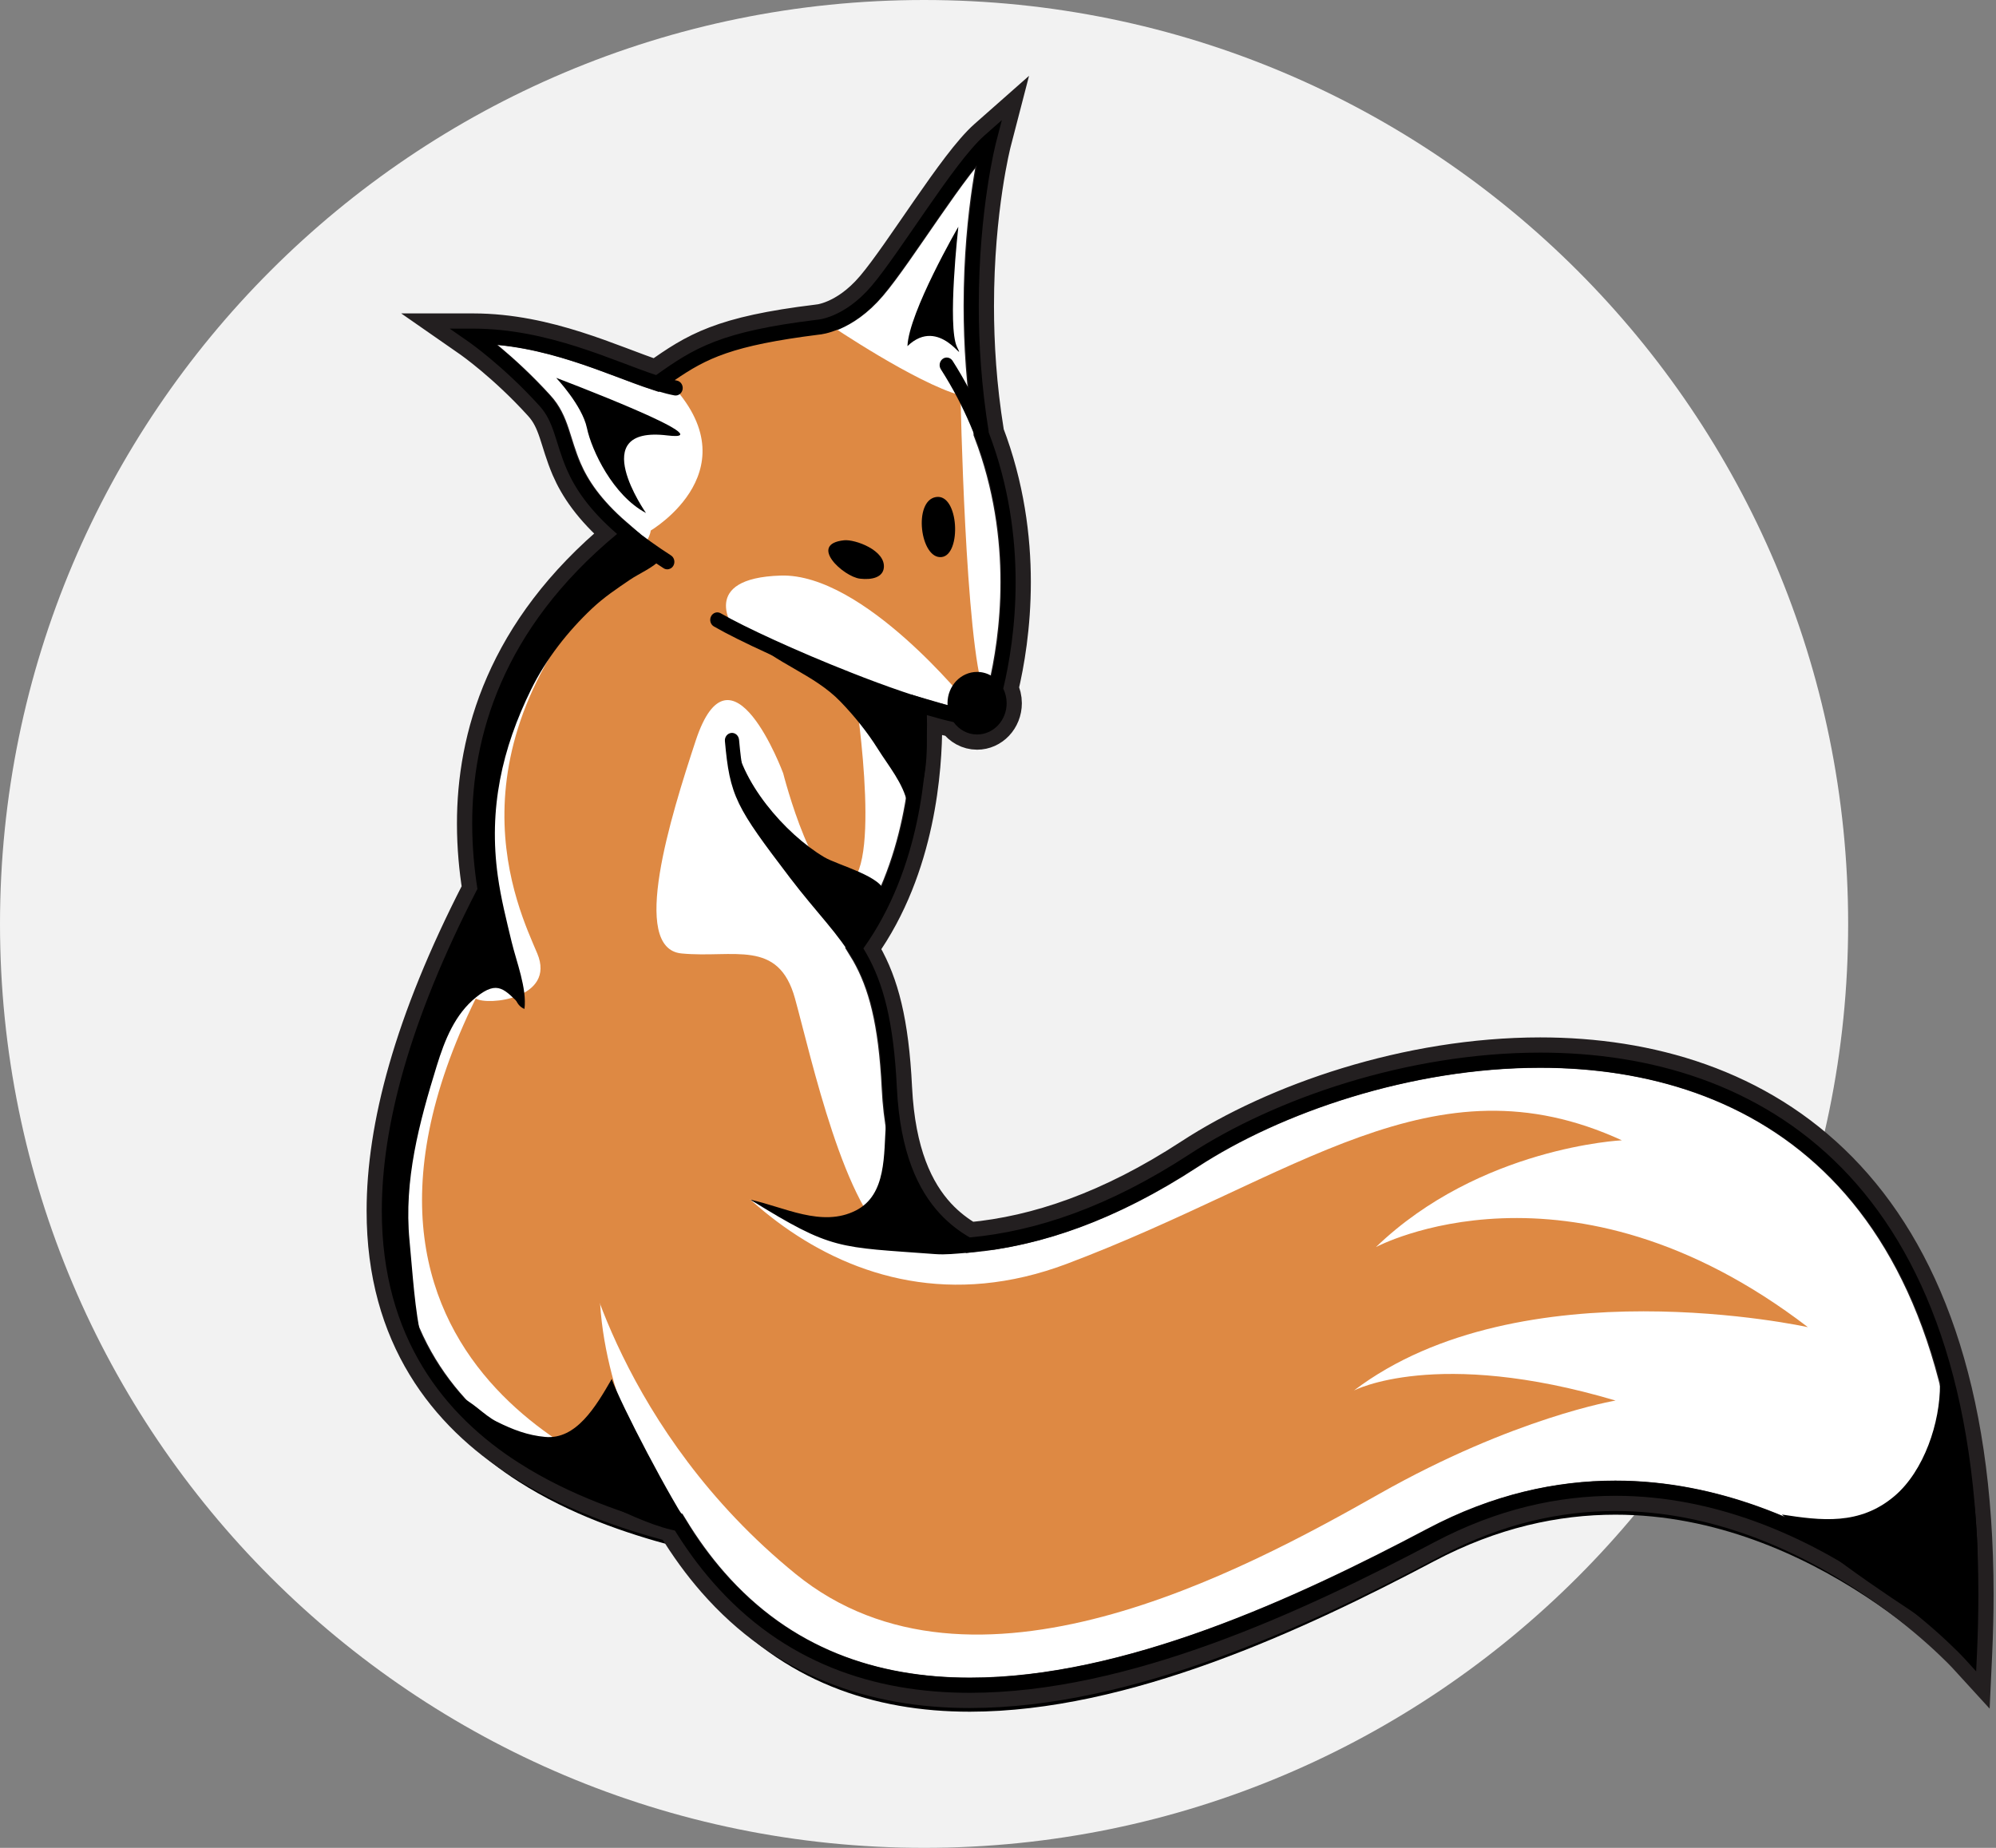 <?xml version="1.0" encoding="UTF-8"?>
<svg width="54px" height="50px" viewBox="0 0 54 50" version="1.1" xmlns="http://www.w3.org/2000/svg" xmlns:xlink="http://www.w3.org/1999/xlink">
    <rect x="0" y="0" width="54" height="50" fill="#808080" stroke="none"/>
    <!-- Generator: Sketch 57.1 (83088) - https://sketch.com -->
    <title>fox-interactive-design-logo</title>
    <desc>Created with Sketch.</desc>
    <g id="Homepage" stroke="none" stroke-width="1" fill="none" fill-rule="evenodd">
        <g id="FID---Homepage" transform="translate(-161, -15)">
            <g id="top-nav">
                <g id="fox-interactive-design-logo" transform="translate(161, 15)">
                    <path d="M50,25 C50,38.807 38.807,50 25,50 C11.193,50 0,38.807 0,25 C0,11.193 11.193,0 25,0 C38.807,0 50,11.193 50,25" id="Fill-1" fill="#F2F2F2"></path>
                    <g id="Group" transform="translate(10.33, 3.25)">
                        <path d="M1.81636387e-05,30.021 C-0.004,33.459 1.706,35.567 3.711,36.846 C5.1,37.734 6.633,38.246 7.868,38.575 C8.204,39.129 8.566,39.626 8.951,40.067 C10.856,42.25 13.309,43.066 15.902,43.066 L15.912,43.066 C20.199,43.063 24.904,40.879 28.474,38.991 C30.186,38.086 31.834,37.735 33.37,37.735 C36.083,37.734 38.449,38.835 40.137,39.941 C40.981,40.494 41.655,41.047 42.117,41.461 C42.348,41.669 42.525,41.841 42.645,41.961 C42.765,42.08 42.824,42.146 42.825,42.146 L43.133,42.485 L43.155,42.015 C43.18,41.46 43.193,40.921 43.193,40.4 C43.194,34.81 41.726,31.133 39.494,28.861 C37.262,26.59 34.292,25.743 31.338,25.743 C27.742,25.745 24.157,26.99 21.854,28.491 C19.675,29.914 17.708,30.577 15.905,30.744 C15.628,30.582 15.354,30.377 15.101,30.105 L1.81636387e-05,30.021 Z" id="Fill-3" fill="#000000"></path>
                        <path d="M39.494,28.35 C37.262,26.079 34.292,25.232 31.338,25.232 C27.742,25.234 24.157,26.478 21.854,27.98 C19.675,29.403 17.707,30.066 15.905,30.233 C15.628,30.071 15.354,29.866 15.101,29.594 C14.511,28.956 14.022,27.944 13.934,26.185 C13.846,24.376 13.564,23.354 13.109,22.55 C13.083,22.503 13.056,22.458 13.028,22.413 C14.588,20.229 14.747,17.509 14.749,16.361 C14.749,16.261 14.748,16.174 14.746,16.099 C15.005,16.176 15.247,16.24 15.468,16.289 C15.614,16.492 15.845,16.624 16.104,16.624 C16.546,16.624 16.904,16.245 16.904,15.777 C16.904,15.635 16.87,15.502 16.812,15.384 C16.971,14.716 17.147,13.705 17.147,12.5 C17.147,11.293 16.969,9.89 16.418,8.449 C16.418,8.436 16.418,8.424 16.416,8.411 C16.22,7.196 16.15,6.051 16.15,5.03 C16.15,3.719 16.266,2.615 16.382,1.84 C16.44,1.452 16.498,1.147 16.541,0.939 C16.585,0.731 16.612,0.625 16.612,0.625 L16.774,4.58333352e-06 L16.304,0.415 C15.876,0.796 15.319,1.577 14.754,2.39 C14.192,3.2 13.63,4.04 13.247,4.489 C12.872,4.93 12.502,5.157 12.228,5.275 C12.092,5.334 11.979,5.365 11.903,5.382 C11.865,5.39 11.835,5.395 11.817,5.397 C11.798,5.4 11.795,5.399 11.795,5.4 L11.789,5.4 L11.783,5.401 C9.166,5.718 8.458,6.163 7.421,6.899 C6.26,6.518 4.5,5.644 2.477,5.642 L1.836,5.642 L2.372,6.015 C2.372,6.016 2.597,6.172 2.948,6.466 C3.299,6.76 3.773,7.189 4.258,7.724 C4.669,8.169 4.682,8.696 5.001,9.445 C5.224,9.959 5.601,10.536 6.364,11.198 C3.227,13.796 2.441,16.725 2.444,19.041 C2.444,19.682 2.503,20.277 2.587,20.807 C2.581,20.816 2.574,20.824 2.569,20.833 C0.734,24.405 2.07583053e-05,27.24 2.07583053e-05,29.509 C-0.005,32.948 1.705,35.056 3.711,36.335 C5.1,37.223 6.633,37.735 7.867,38.064 C8.204,38.619 8.566,39.115 8.951,39.556 C10.856,41.739 13.309,42.555 15.902,42.555 L15.912,42.555 C20.199,42.553 24.904,40.368 28.474,38.48 C30.186,37.575 31.834,37.224 33.37,37.224 C36.083,37.223 38.449,38.324 40.137,39.43 C40.981,39.983 41.655,40.536 42.117,40.95 C42.348,41.158 42.525,41.33 42.645,41.449 C42.765,41.569 42.824,41.636 42.824,41.636 L43.133,41.974 L43.155,41.504 C43.18,40.948 43.193,40.41 43.193,39.889 C43.194,34.299 41.726,30.622 39.494,28.35" id="Fill-5" fill="#FFFFFF"></path>
                        <path d="M39.494,28.35 C37.262,26.079 34.292,25.232 31.338,25.232 C27.742,25.234 24.157,26.478 21.854,27.98 C19.675,29.403 17.707,30.066 15.905,30.233 C15.628,30.071 15.354,29.866 15.101,29.594 C14.511,28.956 14.022,27.944 13.934,26.185 C13.846,24.376 13.564,23.354 13.109,22.55 C13.083,22.503 13.056,22.458 13.028,22.413 C14.588,20.229 14.747,17.509 14.749,16.361 C14.749,16.261 14.748,16.174 14.746,16.099 C15.005,16.176 15.247,16.24 15.468,16.289 C15.614,16.492 15.845,16.624 16.104,16.624 C16.546,16.624 16.904,16.245 16.904,15.777 C16.904,15.635 16.87,15.502 16.812,15.384 C16.971,14.716 17.147,13.705 17.147,12.5 C17.147,11.293 16.969,9.89 16.418,8.449 C16.418,8.436 16.418,8.424 16.416,8.411 C16.22,7.196 16.15,6.051 16.15,5.03 C16.15,3.719 16.266,2.615 16.382,1.84 C16.44,1.452 16.498,1.147 16.541,0.939 C16.585,0.731 16.612,0.625 16.612,0.625 L16.774,4.58333352e-06 L16.304,0.415 C15.876,0.796 15.319,1.577 14.754,2.39 C14.192,3.2 13.63,4.04 13.247,4.489 C12.872,4.93 12.502,5.157 12.228,5.275 C12.092,5.334 11.979,5.365 11.903,5.382 C11.865,5.39 11.835,5.395 11.817,5.397 C11.798,5.4 11.795,5.399 11.795,5.4 L11.789,5.4 L11.783,5.401 C9.166,5.718 8.458,6.163 7.421,6.899 C6.26,6.518 4.5,5.644 2.477,5.642 L1.836,5.642 L2.372,6.015 C2.372,6.016 2.597,6.172 2.948,6.466 C3.299,6.76 3.773,7.189 4.258,7.724 C4.669,8.169 4.682,8.696 5.001,9.445 C5.224,9.959 5.601,10.536 6.364,11.198 C3.227,13.796 2.441,16.725 2.444,19.041 C2.444,19.682 2.503,20.277 2.587,20.807 C2.581,20.816 2.574,20.824 2.569,20.833 C0.734,24.405 2.07583053e-05,27.24 2.07583053e-05,29.509 C-0.005,32.948 1.705,35.056 3.711,36.335 C5.1,37.223 6.633,37.735 7.867,38.064 C8.204,38.619 8.566,39.115 8.951,39.556 C10.856,41.739 13.309,42.555 15.902,42.555 L15.912,42.555 C20.199,42.553 24.904,40.368 28.474,38.48 C30.186,37.575 31.834,37.224 33.37,37.224 C36.083,37.223 38.449,38.324 40.137,39.43 C40.981,39.983 41.655,40.536 42.117,40.95 C42.348,41.158 42.525,41.33 42.645,41.449 C42.765,41.569 42.824,41.636 42.824,41.636 L43.133,41.974 L43.155,41.504 C43.18,40.948 43.193,40.41 43.193,39.889 C43.194,34.299 41.726,30.622 39.494,28.35 Z" id="Stroke-7" stroke="#231F20" stroke-width="0.823"></path>
                        <path d="M8.491,16.793 C7.816,18.84 6.7,22.413 8.107,22.549 C9.515,22.684 10.73,22.142 11.178,23.768 C11.626,25.393 12.521,29.523 13.865,30.404 C13.865,30.404 9.451,29.388 7.851,28.101 C7.851,28.101 5.75,29.608 5.906,32.035 C6.075,34.678 7.467,37.04 7.467,37.04 C7.467,37.04 -2.577,34.196 2.541,23.768 C2.861,23.971 4.717,23.768 4.205,22.549 C3.693,21.33 1.582,17.064 6.508,11.985 C6.508,11.985 7.211,11.579 7.275,11.105 C7.275,11.105 10.154,9.412 7.659,6.974 C7.659,6.974 10.538,5.485 12.138,5.552 C12.138,5.552 14.441,7.11 15.656,7.448 C15.656,7.448 15.784,14.152 16.296,15.507 L15.848,15.777 C15.848,15.777 13.033,12.256 10.794,12.324 C8.555,12.391 9.515,13.746 9.515,13.746 L12.777,15.303 C12.777,15.303 13.545,20.111 12.649,20.653 C11.754,21.195 10.858,17.673 10.858,17.673 C10.858,17.673 9.451,13.881 8.491,16.793" id="Fill-9" fill="#DE8943"></path>
                        <path d="M7.345,25.485 C8.049,27.719 12.308,33.293 18.535,30.946 C24.763,28.598 28.43,25.257 33.548,27.605 C33.548,27.605 29.71,27.785 26.895,30.494 C26.895,30.494 32.098,27.695 38.581,32.661 C38.581,32.661 30.819,30.946 26.298,34.376 C26.298,34.376 28.516,33.203 33.378,34.647 C33.378,34.647 30.648,35.099 26.98,37.175 C23.312,39.252 15.976,43.225 11.199,39.342 C6.422,35.46 5.415,30.453 5.415,30.453" id="Fill-11" fill="#DE8943"></path>
                        <polygon id="Fill-13" fill="#000000" points="9.309 16.831 9.309 16.831 9.309 16.831"></polygon>
                        <path d="M42.789,41.037 C41.733,40.008 38.093,36.824 33.37,36.817 C31.779,36.817 30.067,37.183 28.303,38.117 C24.75,39.999 20.077,42.152 15.912,42.149 C13.386,42.147 11.06,41.37 9.233,39.28 C8.949,38.955 8.676,38.597 8.417,38.205 C8.282,37.971 8.259,37.948 8.108,37.709 C7.135,36.519 7.069,36.894 6.756,36.869 C5.59,36.726 5.111,36.757 3.91,35.987 C1.978,34.743 0.388,32.796 0.384,29.509 C0.383,27.42 1.039,24.774 2.702,21.437 C2.82,22.013 2.953,22.48 3.037,22.802 C3.061,22.892 3.138,22.951 3.222,22.951 C3.239,22.951 3.257,22.948 3.274,22.944 C3.376,22.913 3.435,22.801 3.407,22.693 L3.407,22.693 C3.222,21.989 2.829,20.666 2.828,19.041 C2.833,16.801 3.566,14.004 6.677,11.455 C6.949,11.67 7.261,11.893 7.624,12.126 C7.654,12.146 7.689,12.155 7.723,12.155 C7.788,12.155 7.851,12.12 7.887,12.058 C7.942,11.962 7.913,11.837 7.823,11.779 C7.429,11.525 7.098,11.285 6.818,11.059 C6.803,11.042 6.786,11.027 6.767,11.017 C5.93,10.33 5.564,9.764 5.35,9.274 C5.058,8.621 5.049,8.02 4.535,7.443 C3.994,6.847 3.471,6.38 3.102,6.077 C5.101,6.256 6.799,7.239 7.916,7.449 C8.021,7.468 8.12,7.393 8.138,7.283 C8.155,7.172 8.085,7.067 7.981,7.048 C7.963,7.045 7.943,7.04 7.924,7.036 C8.794,6.441 9.476,6.101 11.821,5.805 C11.9,5.8 12.724,5.712 13.533,4.761 C13.943,4.277 14.502,3.439 15.064,2.631 C15.422,2.112 15.785,1.604 16.095,1.223 C15.955,1.993 15.766,3.343 15.766,5.03 C15.766,5.723 15.799,6.474 15.879,7.264 C15.746,7.013 15.601,6.763 15.442,6.514 C15.383,6.421 15.263,6.396 15.176,6.459 C15.088,6.522 15.064,6.649 15.124,6.742 C16.407,8.748 16.763,10.814 16.763,12.5 C16.764,13.524 16.631,14.404 16.495,15.039 C16.379,14.97 16.246,14.931 16.104,14.931 C15.663,14.931 15.304,15.31 15.304,15.777 C15.304,15.796 15.306,15.815 15.307,15.834 C14.59,15.651 13.638,15.322 12.699,14.95 C11.253,14.382 9.803,13.714 9.169,13.345 C9.076,13.291 8.959,13.327 8.908,13.425 C8.857,13.524 8.891,13.647 8.984,13.701 L8.984,13.701 C9.655,14.09 11.104,14.756 12.565,15.331 C13.184,15.573 13.799,15.799 14.359,15.979 C14.362,16.069 14.365,16.198 14.365,16.361 C14.367,17.451 14.205,20.02 12.797,22.063 C12.391,21.49 11.901,20.985 11.339,20.244 C10.612,19.29 10.222,18.758 10.007,18.31 C9.791,17.865 9.73,17.485 9.664,16.765 C9.653,16.653 9.56,16.571 9.454,16.582 C9.349,16.593 9.271,16.692 9.282,16.804 C9.347,17.527 9.418,17.986 9.665,18.496 C9.911,19.003 10.314,19.543 11.04,20.499 C11.777,21.467 12.367,22.025 12.78,22.759 C13.194,23.492 13.463,24.427 13.551,26.206 C13.639,28.034 14.162,29.165 14.827,29.878 C14.965,30.028 15.109,30.157 15.255,30.273 C15.161,30.275 15.067,30.285 14.973,30.278 C12.411,30.09 9.974,29.213 9.974,29.213 C12.197,30.592 12.332,30.486 14.973,30.684 C15.253,30.705 15.538,30.672 15.825,30.649 C16.347,30.592 16.001,30.616 16.582,30.56 C18.27,30.3 20.088,29.612 22.056,28.326 C24.288,26.866 27.827,25.637 31.338,25.639 C34.227,25.639 37.088,26.465 39.228,28.643 C41.367,30.821 42.808,34.37 42.809,39.889 C42.809,40.263 42.803,40.645 42.789,41.037 M31.338,25.232 C27.742,25.234 24.157,26.478 21.854,27.98 C19.675,29.403 17.708,30.066 15.905,30.233 C15.628,30.071 15.354,29.866 15.101,29.594 C14.511,28.956 14.022,27.944 13.934,26.185 C13.846,24.376 13.565,23.354 13.109,22.55 C13.083,22.503 13.056,22.458 13.028,22.413 C14.588,20.229 14.747,17.509 14.749,16.361 C14.749,16.261 14.748,16.174 14.746,16.099 C15.005,16.176 15.247,16.24 15.468,16.289 C15.614,16.492 15.845,16.624 16.104,16.624 C16.546,16.624 16.904,16.245 16.904,15.777 C16.904,15.635 16.87,15.502 16.812,15.384 C16.971,14.716 17.147,13.705 17.147,12.5 C17.147,11.293 16.969,9.89 16.418,8.449 C16.418,8.436 16.418,8.424 16.416,8.411 C16.22,7.196 16.15,6.051 16.15,5.03 C16.15,3.719 16.266,2.615 16.382,1.84 C16.44,1.452 16.498,1.147 16.541,0.939 C16.585,0.731 16.612,0.625 16.612,0.625 L16.774,0 L16.304,0.415 C15.876,0.796 15.319,1.577 14.754,2.39 C14.193,3.2 13.63,4.04 13.248,4.489 C12.872,4.93 12.502,5.157 12.228,5.275 C12.092,5.334 11.979,5.365 11.903,5.382 C11.865,5.39 11.836,5.395 11.817,5.397 C11.799,5.4 11.795,5.399 11.795,5.4 L11.783,5.401 C9.166,5.718 8.458,6.163 7.421,6.899 C6.261,6.518 4.5,5.644 2.477,5.642 L1.836,5.642 L2.372,6.015 C2.372,6.016 2.597,6.172 2.948,6.466 C3.299,6.76 3.773,7.189 4.258,7.724 C4.669,8.169 4.682,8.696 5.001,9.445 C5.224,9.959 5.601,10.536 6.364,11.198 C3.227,13.796 2.441,16.725 2.445,19.041 C2.445,19.682 2.504,20.277 2.587,20.807 C2.581,20.816 2.575,20.824 2.57,20.833 C0.734,24.405 0,27.24 0,29.509 C-0.004,32.948 1.706,35.056 3.711,36.335 C5.1,37.223 6.633,37.735 7.868,38.064 C8.204,38.619 8.566,39.115 8.951,39.556 C10.856,41.739 13.309,42.555 15.902,42.555 L15.912,42.555 C20.199,42.553 24.904,40.368 28.475,38.48 C30.186,37.575 31.834,37.224 33.37,37.224 C36.083,37.223 38.449,38.324 40.137,39.43 C40.981,39.983 41.655,40.536 42.117,40.95 C42.348,41.158 42.525,41.33 42.645,41.449 C42.765,41.569 42.824,41.636 42.825,41.636 L43.133,41.974 L43.155,41.504 C43.18,40.948 43.193,40.41 43.193,39.889 C43.194,34.299 41.726,30.622 39.494,28.35 C37.262,26.079 34.292,25.232 31.338,25.232 Z" id="Fill-15" fill="#000000"></path>
                        <polygon id="Fill-17" fill="#000000" points="7.312 28.078 7.312 28.077 7.311 28.077"></polygon>
                        <path d="M7.723,8.532 C9.364,8.73 4.717,6.974 4.717,6.974 C4.717,6.974 5.42,7.719 5.548,8.329 C5.676,8.938 6.252,10.157 7.147,10.631 C7.147,10.631 5.484,8.261 7.723,8.532" id="Fill-19" fill="#000000"></path>
                        <path d="M14.22,6.116 C14.259,5.194 15.597,2.886 15.597,2.886 C15.597,2.886 15.293,5.582 15.561,6.138 C15.83,6.693 15.101,5.268 14.22,6.116" id="Fill-21" fill="#000000"></path>
                        <path d="M6.598,11.233 C6.94,11.318 7.293,11.627 7.537,11.892 C7.332,12.116 6.963,12.266 6.704,12.443 C6.35,12.684 6.011,12.91 5.691,13.211 C5.034,13.83 4.446,14.578 4.038,15.407 C3.249,17.014 2.885,18.637 3.138,20.455 C3.221,21.057 3.369,21.639 3.511,22.232 C3.641,22.774 3.929,23.492 3.859,24.05 C3.607,23.953 3.574,23.636 3.511,23.402 C3.426,23.094 3.329,22.881 3.197,22.588 C2.935,22.005 2.775,21.286 2.654,20.649 C2.355,19.079 2.595,17.281 3.129,15.819 C3.452,14.936 3.889,14.073 4.452,13.358 C4.749,12.98 5.032,12.587 5.361,12.232 C5.552,12.027 6.043,11.54 6.252,11.526" id="Fill-23" fill="#000000"></path>
                        <path d="M3.449,22.479 C3.633,22.933 3.735,23.503 3.789,23.977 C3.321,23.532 3.15,23.25 2.55,23.734 C1.98,24.193 1.705,24.88 1.485,25.593 C1.01,27.133 0.593,28.682 0.749,30.317 C0.837,31.236 0.887,32.178 1.085,33.062 C0.576,32.886 0.351,31.475 0.263,30.986 C0.129,30.234 0.161,29.423 0.161,28.633 C0.161,27.054 0.78,25.514 1.277,24.026 C1.485,23.405 1.705,22.756 2.03,22.196 C2.177,21.944 2.33,21.562 2.524,21.351 C2.748,21.106 2.773,21.212 3.034,21.271" id="Fill-25" fill="#000000"></path>
                        <path d="M2.065,34.531 C2.447,34.657 2.748,35.038 3.11,35.218 C3.545,35.435 3.948,35.588 4.419,35.631 C5.258,35.709 5.788,34.814 6.22,34.063 C6.46,34.742 7.815,37.341 8.417,38.205 C7.505,38.284 5.617,37.195 4.797,36.776 C4.347,36.545 3.85,36.239 3.449,35.924 C2.973,35.55 2.563,34.995 2.065,34.677" id="Fill-27" fill="#000000"></path>
                        <path d="M9.974,29.213 C10.877,29.405 11.905,29.974 12.826,29.503 C13.664,29.075 13.575,27.987 13.639,27.129 C13.826,27.472 13.852,27.962 13.961,28.312 C14.06,28.629 14.28,28.87 14.489,29.11 C14.701,29.353 14.886,29.537 15.146,29.723 C15.306,29.838 15.706,30.058 15.52,30.31 C15.3,30.609 14.024,30.35 13.727,30.319 C13.15,30.259 12.584,30.08 11.997,29.951 C11.438,29.827 10.503,29.512 9.974,29.213" id="Fill-29" fill="#000000"></path>
                        <path d="M9.54,16.619 C9.656,17.872 10.915,19.319 11.97,19.944 C12.34,20.163 13.579,20.473 13.597,20.912 C13.609,21.211 13.206,21.751 13.045,22.012 C12.8,22.407 12.704,22.421 12.489,22.04 C12.258,21.629 12.062,21.252 11.728,20.902 C11.291,20.447 10.764,19.933 10.413,19.4 C9.952,18.703 9.418,17.852 9.505,16.985" id="Fill-31" fill="#000000"></path>
                        <path d="M9.921,13.981 C10.644,14.705 11.691,14.988 12.413,15.74 C12.786,16.128 13.132,16.555 13.423,17.02 C13.708,17.475 14.107,17.948 14.217,18.481 C14.77,18.425 14.776,16.876 14.723,16.444 C14.632,15.694 14.206,15.704 13.658,15.438 C13.14,15.187 12.682,14.956 12.133,14.751 C11.835,14.64 11.541,14.551 11.233,14.429 C10.977,14.328 10.606,14.137 10.336,14.128" id="Fill-33" fill="#000000"></path>
                        <path d="M42.654,41.171 C41.08,40.151 39.298,39.009 37.877,37.731 C38.934,37.893 39.98,38.033 40.925,37.23 C41.724,36.551 42.163,35.238 42.154,34.204 C42.589,34.384 43.056,37.096 43.105,37.646 C43.218,38.896 43.221,40.203 42.91,41.374" id="Fill-35" fill="#000000"></path>
                        <path d="M14.993,10.199 C15.614,10.1 15.688,11.76 15.146,11.823 C14.566,11.892 14.366,10.299 14.993,10.199" id="Fill-37" fill="#000000"></path>
                        <path d="M12.507,11.369 C12.797,11.338 13.636,11.638 13.581,12.116 C13.552,12.367 13.27,12.447 12.936,12.408 C12.49,12.356 11.521,11.472 12.507,11.369" id="Fill-39" fill="#000000"></path>
                    </g>
                </g>
            </g>
        </g>
    </g>
</svg>